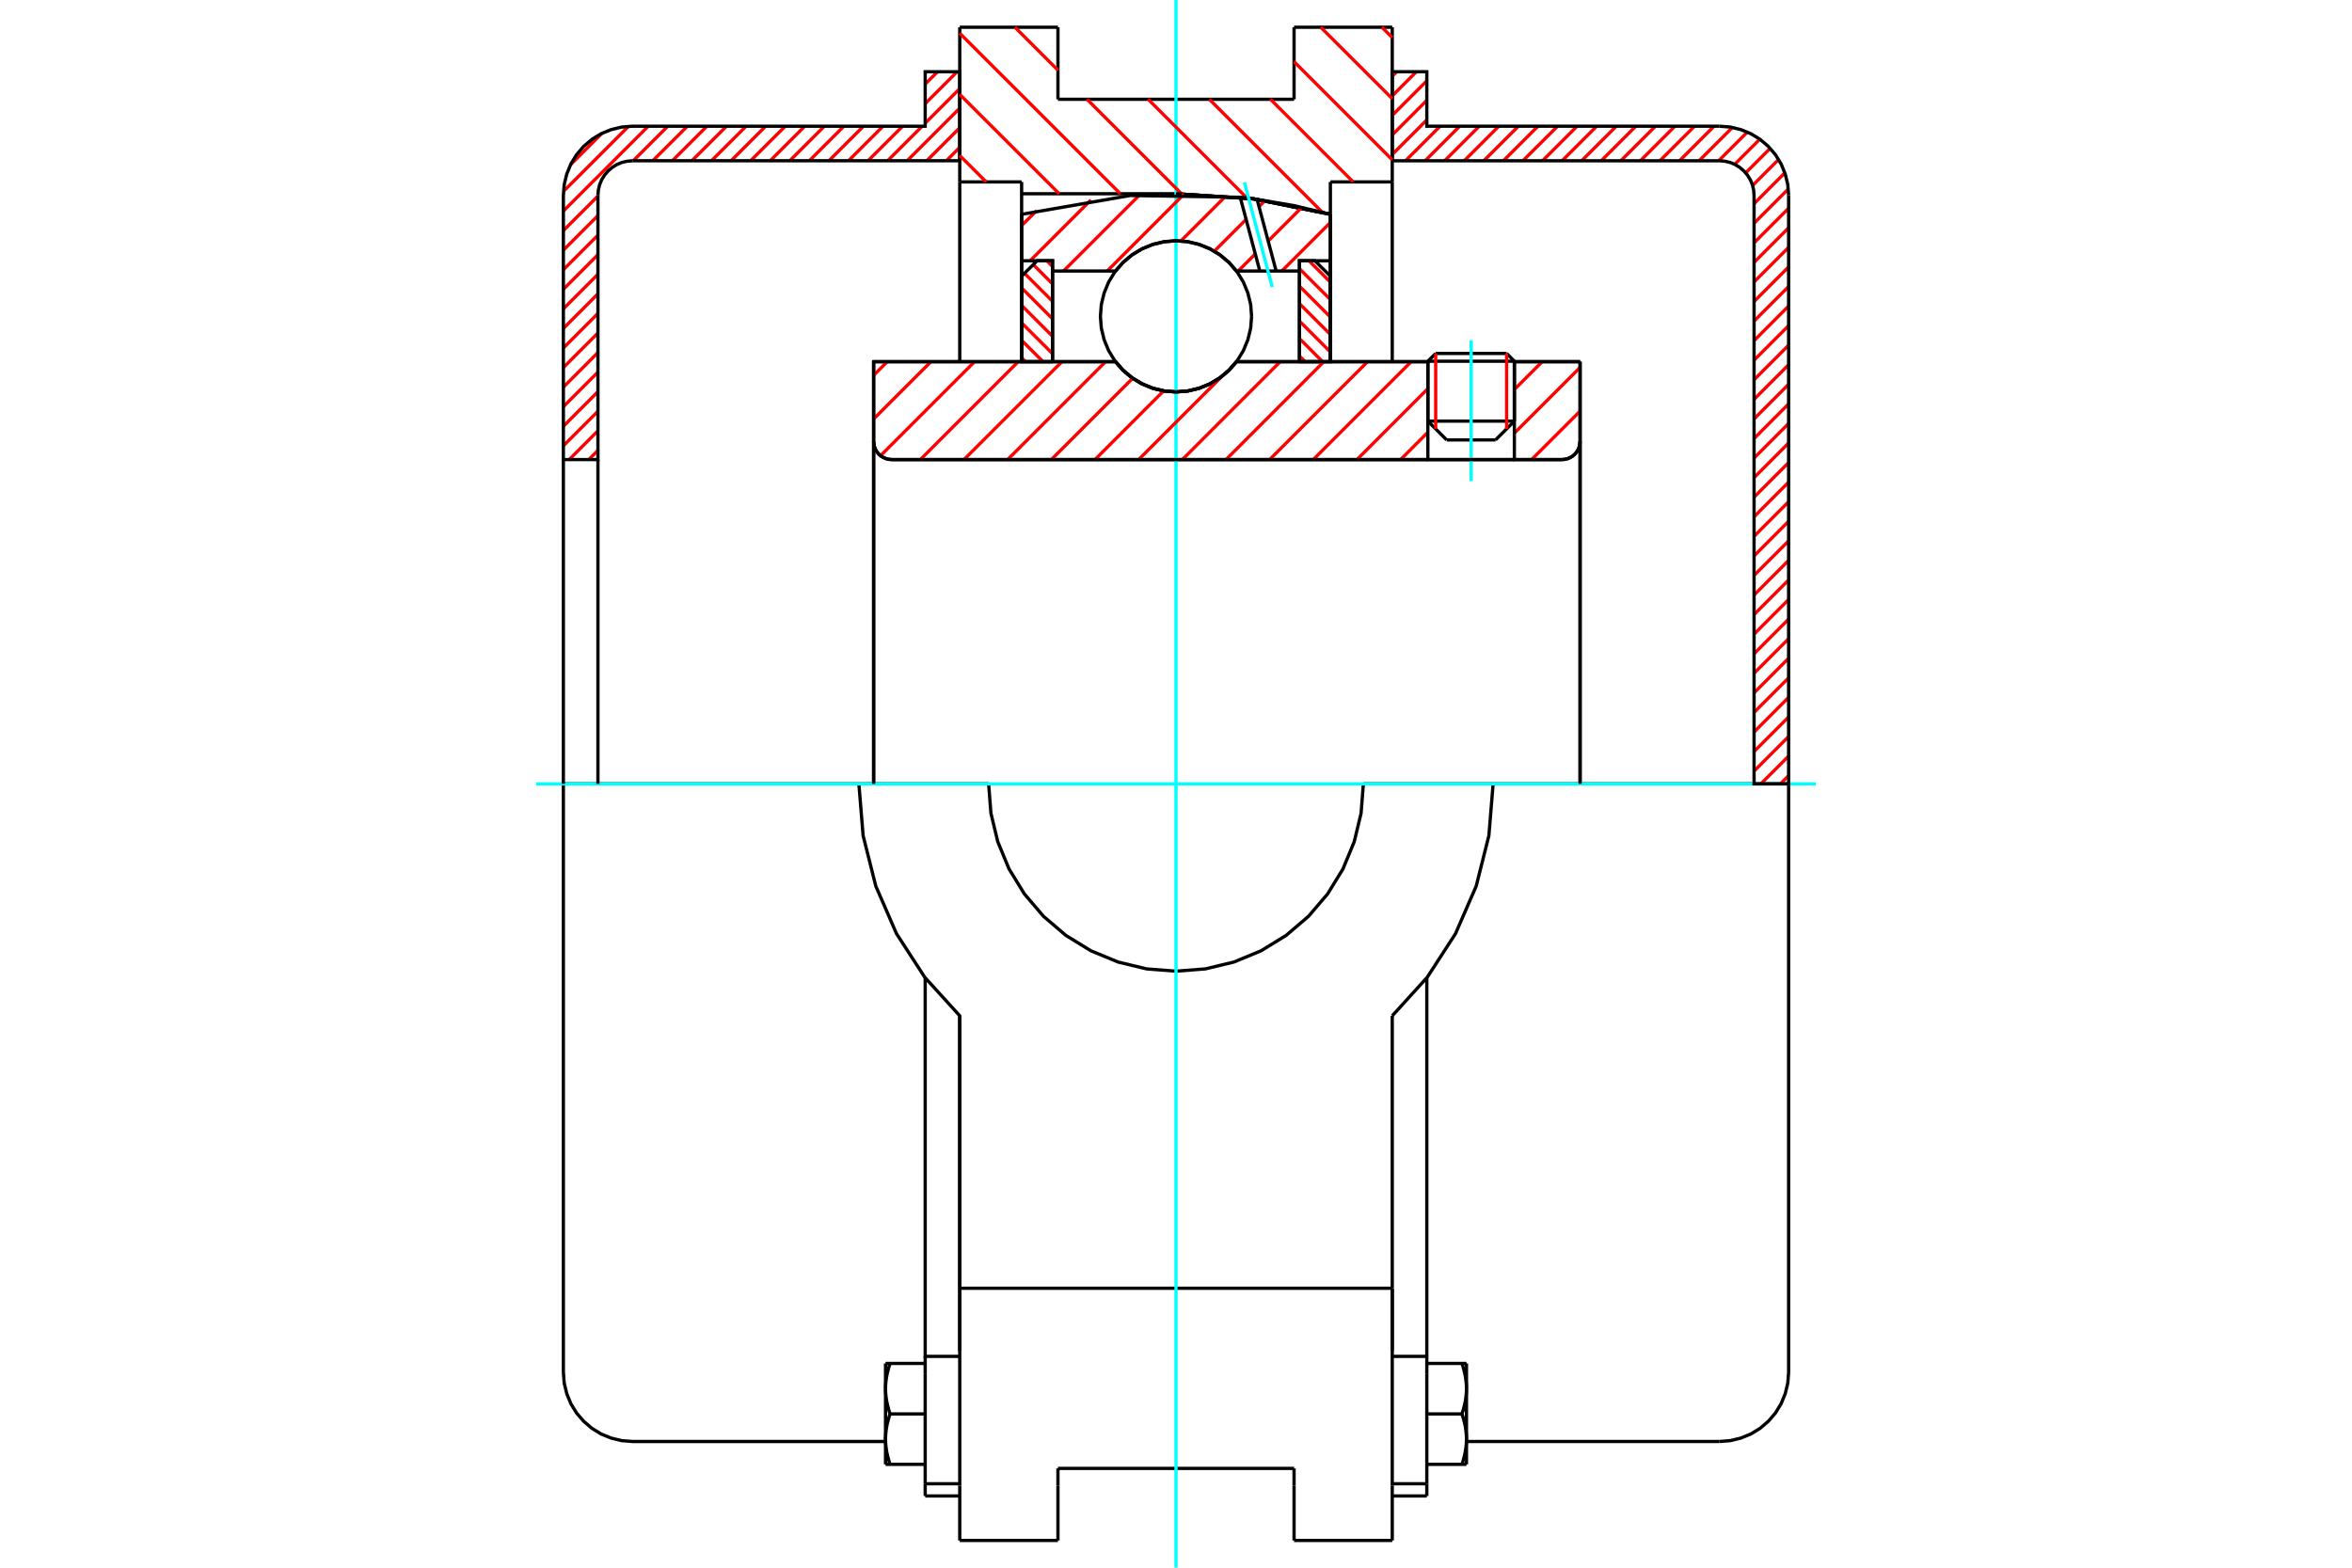 <?xml version="1.0" standalone="no"?>
<!DOCTYPE svg PUBLIC "-//W3C//DTD SVG 1.1//EN"
	"http://www.w3.org/Graphics/SVG/1.1/DTD/svg11.dtd">
<svg xmlns="http://www.w3.org/2000/svg" height="100%" width="100%" viewBox="0 0 36000 24000">
	<rect x="-1800" y="-1200" width="39600" height="26400" style="fill:#FFF"/>
	<g style="fill:none; fill-rule:evenodd" transform="matrix(1 0 0 1 0 0)">
		<g style="fill:none; stroke:#000; stroke-width:50; shape-rendering:geometricPrecision">
			<line x1="23179" y1="5530" x2="21855" y2="5530"/>
			<line x1="21975" y1="5411" x2="23060" y2="5411"/>
			<line x1="21855" y1="6447" x2="23179" y2="6447"/>
			<line x1="22891" y1="6735" x2="22143" y2="6735"/>
			<polyline points="23907,7036 23951,7032 23993,7022 24033,7005 24070,6983 24104,6954 24132,6921 24155,6884 24171,6844 24181,6801 24185,6758"/>
			<line x1="24185" y1="5537" x2="24185" y2="6758"/>
			<line x1="23179" y1="5537" x2="24185" y2="5537"/>
			<line x1="18926" y1="5537" x2="21855" y2="5537"/>
			<polyline points="17074,5537 17192,5671 17329,5786 17483,5878 17648,5945 17822,5986 18000,6000 18178,5986 18352,5945 18517,5878 18671,5786 18808,5671 18926,5537"/>
			<line x1="13372" y1="5537" x2="17074" y2="5537"/>
			<line x1="13372" y1="6758" x2="13372" y2="5537"/>
			<polyline points="13372,6758 13375,6801 13386,6844 13402,6884 13425,6921 13453,6954 13486,6983 13524,7005 13564,7022 13606,7032 13650,7036"/>
			<line x1="23907" y1="7036" x2="13650" y2="7036"/>
			<line x1="24185" y1="6758" x2="24185" y2="12000"/>
			<line x1="13372" y1="6758" x2="13372" y2="12000"/>
			<line x1="21975" y1="5411" x2="21855" y2="5530"/>
			<line x1="23179" y1="5530" x2="23060" y2="5411"/>
			<line x1="22891" y1="6735" x2="23179" y2="6447"/>
			<line x1="21855" y1="6447" x2="22143" y2="6735"/>
			<line x1="21855" y1="5530" x2="21855" y2="6447"/>
			<line x1="23179" y1="6447" x2="23179" y2="5530"/>
			<line x1="21310" y1="417" x2="21310" y2="2785"/>
			<line x1="19807" y1="417" x2="21310" y2="417"/>
			<line x1="19807" y1="1520" x2="19807" y2="417"/>
			<line x1="16193" y1="1520" x2="19807" y2="1520"/>
			<line x1="16193" y1="417" x2="16193" y2="1520"/>
			<line x1="14690" y1="417" x2="16193" y2="417"/>
			<line x1="14690" y1="2785" x2="14690" y2="417"/>
			<line x1="15637" y1="2785" x2="14690" y2="2785"/>
			<line x1="15637" y1="2966" x2="15637" y2="2785"/>
			<line x1="18000" y1="2966" x2="15637" y2="2966"/>
			<polyline points="20363,3281 19192,3045 18000,2966"/>
			<line x1="20363" y1="2785" x2="20363" y2="3281"/>
			<line x1="21310" y1="2785" x2="20363" y2="2785"/>
			<line x1="15132" y1="12000" x2="13146" y2="12000"/>
			<line x1="22854" y1="12000" x2="20868" y2="12000"/>
			<polyline points="21310,15551 21845,14962 22278,14294 22595,13565 22789,12793 22854,12000"/>
			<polyline points="15132,12000 15167,12449 15272,12886 15444,13302 15680,13686 15972,14028 16314,14320 16698,14556 17114,14728 17551,14833 18000,14868 18449,14833 18886,14728 19302,14556 19686,14320 20028,14028 20320,13686 20556,13302 20728,12886 20833,12449 20868,12000"/>
			<polyline points="13146,12000 13211,12793 13405,13565 13722,14294 14155,14962 14690,15551 14690,19722"/>
			<line x1="21310" y1="19722" x2="14690" y2="19722"/>
			<line x1="21310" y1="15551" x2="21310" y2="19722"/>
			<line x1="21310" y1="20688" x2="21310" y2="19722"/>
			<line x1="21310" y1="22745" x2="21310" y2="20688"/>
			<line x1="21310" y1="23583" x2="21310" y2="22745"/>
			<line x1="21310" y1="19732" x2="21310" y2="20688"/>
			<line x1="21310" y1="2785" x2="21310" y2="5532"/>
			<line x1="14690" y1="5533" x2="14690" y2="2785"/>
			<line x1="14690" y1="22745" x2="14690" y2="23583"/>
			<line x1="14690" y1="20688" x2="14690" y2="22745"/>
			<line x1="14690" y1="20688" x2="14690" y2="19722"/>
			<line x1="20363" y1="3281" x2="20363" y2="5537"/>
			<line x1="15637" y1="5537" x2="15637" y2="2966"/>
			<line x1="16193" y1="22480" x2="19807" y2="22480"/>
			<line x1="19807" y1="22745" x2="19807" y2="23583"/>
			<line x1="19807" y1="22480" x2="19807" y2="22745"/>
			<line x1="16193" y1="22745" x2="16193" y2="22480"/>
			<line x1="16193" y1="23583" x2="16193" y2="22745"/>
			<line x1="19807" y1="23583" x2="21310" y2="23583"/>
			<line x1="14690" y1="23583" x2="16193" y2="23583"/>
			<polyline points="20363,3281 19192,3045 18000,2966"/>
			<line x1="14161" y1="22715" x2="14161" y2="22902"/>
			<line x1="14161" y1="21111" x2="14161" y2="22715"/>
			<line x1="14161" y1="21026" x2="14161" y2="21111"/>
			<line x1="14161" y1="20765" x2="14161" y2="21026"/>
			<polyline points="14161,14970 14161,20765 14690,20765"/>
			<polyline points="13554,22032 13554,22042 13554,22053 13555,22063 13555,22074 13556,22085 13556,22095 13557,22106 13558,22116 13559,22127 13560,22137 13561,22148 13562,22159 13564,22169 13565,22180 13567,22191 13568,22201 13570,22212 13572,22223 13574,22234 13576,22245 13579,22256 13581,22267 13583,22278 13586,22289 13589,22300 13592,22312 13595,22323 13598,22335 13601,22346 13604,22358 13608,22370 13611,22382 13615,22393 13619,22406 13623,22418"/>
			<line x1="13554" y1="22418" x2="13554" y2="22032"/>
			<line x1="13623" y1="22418" x2="13554" y2="22418"/>
			<polyline points="13554,21259 13554,21270 13554,21281 13555,21291 13555,21302 13556,21312 13556,21323 13557,21334 13558,21344 13559,21355 13560,21365 13561,21376 13562,21386 13564,21397 13565,21408 13567,21419 13568,21429 13570,21440 13572,21451 13574,21462 13576,21473 13579,21484 13581,21495 13583,21506 13586,21517 13589,21528 13592,21540 13595,21551 13598,21562 13601,21574 13604,21586 13608,21597 13611,21609 13615,21621 13619,21633 13623,21646"/>
			<line x1="13554" y1="22032" x2="13554" y2="21259"/>
			<polyline points="13623,21646 13619,21658 13615,21670 13611,21682 13608,21694 13604,21705 13601,21717 13598,21729 13595,21740 13592,21752 13589,21763 13586,21774 13583,21785 13581,21796 13579,21807 13576,21818 13574,21829 13572,21840 13570,21851 13568,21862 13567,21873 13565,21883 13564,21894 13562,21905 13561,21915 13560,21926 13559,21936 13558,21947 13557,21958 13556,21968 13556,21979 13555,21989 13555,22000 13554,22010 13554,22021 13554,22032"/>
			<line x1="13554" y1="20873" x2="13623" y2="20873"/>
			<line x1="13554" y1="21259" x2="13554" y2="20873"/>
			<polyline points="13623,20873 13619,20886 13615,20898 13611,20910 13608,20921 13604,20933 13601,20945 13598,20957 13595,20968 13592,20979 13589,20991 13586,21002 13583,21013 13581,21024 13579,21035 13576,21046 13574,21057 13572,21068 13570,21079 13568,21090 13567,21100 13565,21111 13564,21122 13562,21132 13561,21143 13560,21154 13559,21164 13558,21175 13557,21185 13556,21196 13556,21207 13555,21217 13555,21228 13554,21238 13554,21249 13554,21259"/>
			<line x1="14161" y1="21646" x2="13623" y2="21646"/>
			<line x1="14161" y1="20873" x2="13623" y2="20873"/>
			<line x1="14161" y1="22418" x2="13623" y2="22418"/>
			<line x1="9682" y1="12000" x2="8623" y2="12000"/>
			<line x1="13146" y1="12000" x2="9682" y2="12000"/>
			<line x1="8623" y1="12000" x2="8623" y2="21009"/>
			<line x1="14690" y1="15559" x2="14690" y2="20688"/>
			<line x1="14161" y1="22902" x2="14690" y2="22902"/>
			<line x1="14161" y1="22715" x2="14690" y2="22715"/>
			<polyline points="8623,21009 8636,21175 8675,21336 8738,21490 8825,21632 8933,21758 9059,21866 9201,21953 9355,22016 9516,22055 9682,22068 13554,22068"/>
			<line x1="21839" y1="22902" x2="21839" y2="22715"/>
			<line x1="21310" y1="20765" x2="21839" y2="20765"/>
			<line x1="21839" y1="21026" x2="21839" y2="20765"/>
			<line x1="21839" y1="21111" x2="21839" y2="21026"/>
			<line x1="21839" y1="22715" x2="21839" y2="21111"/>
			<line x1="21839" y1="20765" x2="21839" y2="14970"/>
			<line x1="22377" y1="20873" x2="22446" y2="20873"/>
			<polyline points="22446,21259 22446,21249 22446,21238 22445,21228 22445,21217 22444,21207 22444,21196 22443,21185 22442,21175 22441,21164 22440,21154 22439,21143 22438,21132 22436,21122 22435,21111 22433,21100 22432,21090 22430,21079 22428,21068 22426,21057 22424,21046 22421,21035 22419,21024 22417,21013 22414,21002 22411,20991 22408,20979 22405,20968 22402,20957 22399,20945 22396,20933 22392,20921 22389,20910 22385,20898 22381,20886 22377,20873"/>
			<line x1="22446" y1="20873" x2="22446" y2="21259"/>
			<polyline points="22446,22032 22446,22021 22446,22010 22445,22000 22445,21989 22444,21979 22444,21968 22443,21958 22442,21947 22441,21936 22440,21926 22439,21915 22438,21905 22436,21894 22435,21883 22433,21873 22432,21862 22430,21851 22428,21840 22426,21829 22424,21818 22421,21807 22419,21796 22417,21785 22414,21774 22411,21763 22408,21752 22405,21740 22402,21729 22399,21717 22396,21705 22392,21694 22389,21682 22385,21670 22381,21658 22377,21646"/>
			<line x1="22446" y1="21259" x2="22446" y2="22032"/>
			<polyline points="22377,21646 22381,21633 22385,21621 22389,21609 22392,21597 22396,21586 22399,21574 22402,21562 22405,21551 22408,21540 22411,21528 22414,21517 22417,21506 22419,21495 22421,21484 22424,21473 22426,21462 22428,21451 22430,21440 22432,21429 22433,21419 22435,21408 22436,21397 22438,21386 22439,21376 22440,21365 22441,21355 22442,21344 22443,21334 22444,21323 22444,21312 22445,21302 22445,21291 22446,21281 22446,21270 22446,21259"/>
			<line x1="22446" y1="22418" x2="22377" y2="22418"/>
			<line x1="22446" y1="22032" x2="22446" y2="22418"/>
			<polyline points="22377,22418 22381,22406 22385,22393 22389,22382 22392,22370 22396,22358 22399,22346 22402,22335 22405,22323 22408,22312 22411,22300 22414,22289 22417,22278 22419,22267 22421,22256 22424,22245 22426,22234 22428,22223 22430,22212 22432,22201 22433,22191 22435,22180 22436,22169 22438,22159 22439,22148 22440,22137 22441,22127 22442,22116 22443,22106 22444,22095 22444,22085 22445,22074 22445,22063 22446,22053 22446,22042 22446,22032"/>
			<line x1="21839" y1="22418" x2="22377" y2="22418"/>
			<line x1="21839" y1="21646" x2="22377" y2="21646"/>
			<line x1="21839" y1="20873" x2="22377" y2="20873"/>
			<line x1="26318" y1="12000" x2="22854" y2="12000"/>
			<line x1="27377" y1="12000" x2="26318" y2="12000"/>
			<line x1="27377" y1="21009" x2="27377" y2="12000"/>
			<line x1="21310" y1="22902" x2="21839" y2="22902"/>
			<line x1="21310" y1="22715" x2="21839" y2="22715"/>
			<polyline points="26318,22068 26484,22055 26645,22016 26799,21953 26941,21866 27067,21758 27175,21632 27262,21490 27325,21336 27364,21175 27377,21009"/>
			<line x1="22446" y1="22068" x2="26318" y2="22068"/>
		</g>
		<g style="fill:none; stroke:#0FF; stroke-width:50; shape-rendering:geometricPrecision">
			<line x1="22517" y1="7365" x2="22517" y2="5208"/>
			<line x1="8206" y1="12000" x2="27794" y2="12000"/>
			<line x1="18000" y1="24000" x2="18000" y2="0"/>
		</g>
		<g style="fill:none; stroke:#F00; stroke-width:50; shape-rendering:geometricPrecision">
			<line x1="27377" y1="11874" x2="27251" y2="12000"/>
			<line x1="27377" y1="11575" x2="26952" y2="12000"/>
			<line x1="27377" y1="11275" x2="26848" y2="11805"/>
			<line x1="27377" y1="10976" x2="26848" y2="11505"/>
			<line x1="27377" y1="10676" x2="26848" y2="11206"/>
			<line x1="27377" y1="10377" x2="26848" y2="10906"/>
			<line x1="27377" y1="10077" x2="26848" y2="10607"/>
			<line x1="27377" y1="9778" x2="26848" y2="10307"/>
			<line x1="27377" y1="9478" x2="26848" y2="10008"/>
			<line x1="27377" y1="9178" x2="26848" y2="9708"/>
			<line x1="27377" y1="8879" x2="26848" y2="9408"/>
			<line x1="27377" y1="8579" x2="26848" y2="9109"/>
			<line x1="27377" y1="8280" x2="26848" y2="8809"/>
			<line x1="27377" y1="7980" x2="26848" y2="8510"/>
			<line x1="27377" y1="7681" x2="26848" y2="8210"/>
			<line x1="27377" y1="7381" x2="26848" y2="7911"/>
			<line x1="27377" y1="7082" x2="26848" y2="7611"/>
			<line x1="27377" y1="6782" x2="26848" y2="7312"/>
			<line x1="27377" y1="6483" x2="26848" y2="7012"/>
			<line x1="27377" y1="6183" x2="26848" y2="6713"/>
			<line x1="27377" y1="5883" x2="26848" y2="6413"/>
			<line x1="27377" y1="5584" x2="26848" y2="6113"/>
			<line x1="27377" y1="5284" x2="26848" y2="5814"/>
			<line x1="27377" y1="4985" x2="26848" y2="5514"/>
			<line x1="27377" y1="4685" x2="26848" y2="5215"/>
			<line x1="27377" y1="4386" x2="26848" y2="4915"/>
			<line x1="27377" y1="4086" x2="26848" y2="4616"/>
			<line x1="27377" y1="3787" x2="26848" y2="4316"/>
			<line x1="27377" y1="3487" x2="26848" y2="4017"/>
			<line x1="27377" y1="3188" x2="26848" y2="3717"/>
			<line x1="27372" y1="2893" x2="26848" y2="3417"/>
			<line x1="27319" y1="2646" x2="26848" y2="3118"/>
			<line x1="27223" y1="2442" x2="26825" y2="2840"/>
			<line x1="27095" y1="2271" x2="26720" y2="2646"/>
			<line x1="26936" y1="2131" x2="26551" y2="2516"/>
			<line x1="26745" y1="2022" x2="26306" y2="2461"/>
			<line x1="26517" y1="1951" x2="26006" y2="2461"/>
			<line x1="26236" y1="1932" x2="25707" y2="2461"/>
			<line x1="25937" y1="1932" x2="25407" y2="2461"/>
			<line x1="25637" y1="1932" x2="25108" y2="2461"/>
			<line x1="25338" y1="1932" x2="24808" y2="2461"/>
			<line x1="25038" y1="1932" x2="24509" y2="2461"/>
			<line x1="24739" y1="1932" x2="24209" y2="2461"/>
			<line x1="24439" y1="1932" x2="23910" y2="2461"/>
			<line x1="24139" y1="1932" x2="23610" y2="2461"/>
			<line x1="23840" y1="1932" x2="23310" y2="2461"/>
			<line x1="23540" y1="1932" x2="23011" y2="2461"/>
			<line x1="23241" y1="1932" x2="22711" y2="2461"/>
			<line x1="22941" y1="1932" x2="22412" y2="2461"/>
			<line x1="22642" y1="1932" x2="22112" y2="2461"/>
			<line x1="22342" y1="1932" x2="21813" y2="2461"/>
			<line x1="22043" y1="1932" x2="21513" y2="2461"/>
			<line x1="21839" y1="1836" x2="21310" y2="2365"/>
			<line x1="21839" y1="1536" x2="21310" y2="2066"/>
			<line x1="21839" y1="1237" x2="21310" y2="1766"/>
			<line x1="21679" y1="1098" x2="21310" y2="1467"/>
			<line x1="21379" y1="1098" x2="21310" y2="1167"/>
		</g>
		<g style="fill:none; stroke:#000; stroke-width:50; shape-rendering:geometricPrecision">
			<polyline points="21310,2461 21310,1098 21839,1098 21839,1932 26318,1932"/>
			<polyline points="27377,2991 27364,2825 27325,2664 27262,2510 27175,2368 27067,2242 26941,2134 26799,2047 26645,1984 26484,1945 26318,1932"/>
			<polyline points="27377,2991 27377,12000 26848,12000 26848,2991 26841,2908 26822,2827 26790,2751 26746,2680 26692,2617 26629,2563 26558,2519 26482,2487 26401,2468 26318,2461 21310,2461"/>
		</g>
		<g style="fill:none; stroke:#F00; stroke-width:50; shape-rendering:geometricPrecision">
			<line x1="14690" y1="2256" x2="14485" y2="2461"/>
			<line x1="14690" y1="1956" x2="14185" y2="2461"/>
			<line x1="14690" y1="1656" x2="13885" y2="2461"/>
			<line x1="14690" y1="1357" x2="14161" y2="1886"/>
			<line x1="14115" y1="1932" x2="13586" y2="2461"/>
			<line x1="9152" y1="6895" x2="9012" y2="7036"/>
			<line x1="14650" y1="1098" x2="14161" y2="1587"/>
			<line x1="13816" y1="1932" x2="13286" y2="2461"/>
			<line x1="9152" y1="6595" x2="8712" y2="7036"/>
			<line x1="14351" y1="1098" x2="14161" y2="1287"/>
			<line x1="13516" y1="1932" x2="12987" y2="2461"/>
			<line x1="9152" y1="6296" x2="8623" y2="6825"/>
			<line x1="13217" y1="1932" x2="12687" y2="2461"/>
			<line x1="9152" y1="5996" x2="8623" y2="6526"/>
			<line x1="12917" y1="1932" x2="12388" y2="2461"/>
			<line x1="9152" y1="5697" x2="8623" y2="6226"/>
			<line x1="12618" y1="1932" x2="12088" y2="2461"/>
			<line x1="9152" y1="5397" x2="8623" y2="5927"/>
			<line x1="12318" y1="1932" x2="11789" y2="2461"/>
			<line x1="9152" y1="5098" x2="8623" y2="5627"/>
			<line x1="12019" y1="1932" x2="11489" y2="2461"/>
			<line x1="9152" y1="4798" x2="8623" y2="5328"/>
			<line x1="11719" y1="1932" x2="11190" y2="2461"/>
			<line x1="9152" y1="4498" x2="8623" y2="5028"/>
			<line x1="11420" y1="1932" x2="10890" y2="2461"/>
			<line x1="9152" y1="4199" x2="8623" y2="4728"/>
			<line x1="11120" y1="1932" x2="10590" y2="2461"/>
			<line x1="9152" y1="3899" x2="8623" y2="4429"/>
			<line x1="10820" y1="1932" x2="10291" y2="2461"/>
			<line x1="9152" y1="3600" x2="8623" y2="4129"/>
			<line x1="10521" y1="1932" x2="9991" y2="2461"/>
			<line x1="9152" y1="3300" x2="8623" y2="3830"/>
			<line x1="10221" y1="1932" x2="9692" y2="2461"/>
			<line x1="9152" y1="3001" x2="8623" y2="3530"/>
			<line x1="9922" y1="1932" x2="8623" y2="3231"/>
			<line x1="9620" y1="1934" x2="8625" y2="2929"/>
			<line x1="9212" y1="2042" x2="8733" y2="2521"/>
		</g>
		<g style="fill:none; stroke:#000; stroke-width:50; shape-rendering:geometricPrecision">
			<polyline points="14690,2461 14690,1098 14161,1098 14161,1932 9682,1932 9516,1945 9355,1984 9201,2047 9059,2134 8933,2242 8825,2368 8738,2510 8675,2664 8636,2825 8623,2991 8623,7036 9152,7036 9152,2991"/>
			<polyline points="9682,2461 9599,2468 9518,2487 9442,2519 9371,2563 9308,2617 9254,2680 9210,2751 9178,2827 9159,2908 9152,2991"/>
			<line x1="9682" y1="2461" x2="14690" y2="2461"/>
			<line x1="8623" y1="12000" x2="8623" y2="7036"/>
			<line x1="9152" y1="7036" x2="9152" y2="12000"/>
		</g>
		<g style="fill:none; stroke:#F00; stroke-width:50; shape-rendering:geometricPrecision">
			<line x1="21151" y1="417" x2="21310" y2="575"/>
			<line x1="20215" y1="417" x2="21310" y2="1511"/>
			<line x1="19807" y1="944" x2="21310" y2="2447"/>
			<line x1="19446" y1="1520" x2="20712" y2="2785"/>
			<line x1="18510" y1="1520" x2="20242" y2="3252"/>
			<line x1="17574" y1="1520" x2="19090" y2="3036"/>
			<line x1="15535" y1="417" x2="16193" y2="1075"/>
			<line x1="16638" y1="1520" x2="18085" y2="2967"/>
			<line x1="14690" y1="509" x2="17148" y2="2966"/>
			<line x1="14690" y1="1445" x2="16212" y2="2966"/>
			<line x1="14690" y1="2381" x2="15095" y2="2785"/>
		</g>
		<g style="fill:none; stroke:#000; stroke-width:50; shape-rendering:geometricPrecision">
			<polyline points="20363,3281 19192,3045 18000,2966"/>
		</g>
		<g style="fill:none; stroke:#F00; stroke-width:50; shape-rendering:geometricPrecision">
			<line x1="23060" y1="5411" x2="23060" y2="6566"/>
			<line x1="21975" y1="6566" x2="21975" y2="5411"/>
			<line x1="15637" y1="5477" x2="15697" y2="5537"/>
			<line x1="15637" y1="5210" x2="15965" y2="5537"/>
			<line x1="15637" y1="4943" x2="16110" y2="5415"/>
			<line x1="15637" y1="4675" x2="16110" y2="5148"/>
			<line x1="15637" y1="4408" x2="16110" y2="4881"/>
			<line x1="15681" y1="4184" x2="16110" y2="4613"/>
			<line x1="15815" y1="4051" x2="16110" y2="4346"/>
			<line x1="16023" y1="3992" x2="16110" y2="4079"/>
		</g>
		<g style="fill:none; stroke:#000; stroke-width:50; shape-rendering:geometricPrecision">
			<polyline points="16110,5537 16110,3992 15874,3992 15637,4228 15637,5537 16110,5537"/>
		</g>
		<g style="fill:none; stroke:#F00; stroke-width:50; shape-rendering:geometricPrecision">
			<line x1="20035" y1="3992" x2="20363" y2="4319"/>
			<line x1="19890" y1="4114" x2="20363" y2="4586"/>
			<line x1="19890" y1="4381" x2="20363" y2="4854"/>
			<line x1="19890" y1="4649" x2="20363" y2="5121"/>
			<line x1="19890" y1="4916" x2="20363" y2="5388"/>
			<line x1="19890" y1="5183" x2="20244" y2="5537"/>
			<line x1="19890" y1="5451" x2="19977" y2="5537"/>
		</g>
		<g style="fill:none; stroke:#000; stroke-width:50; shape-rendering:geometricPrecision">
			<polyline points="19890,5537 19890,3992 20126,3992 20363,4228 20363,5537 19890,5537"/>
			<polyline points="19157,4843 19143,4662 19100,4486 19031,4318 18936,4163 18818,4025 18680,3907 18525,3812 18358,3743 18181,3700 18000,3686 17819,3700 17642,3743 17475,3812 17320,3907 17182,4025 17064,4163 16969,4318 16900,4486 16857,4662 16843,4843 16857,5024 16900,5201 16969,5368 17064,5523 17182,5661 17320,5779 17475,5874 17642,5943 17819,5986 18000,6000 18181,5986 18358,5943 18525,5874 18680,5779 18818,5661 18936,5523 19031,5368 19100,5201 19143,5024 19157,4843"/>
		</g>
		<g style="fill:none; stroke:#F00; stroke-width:50; shape-rendering:geometricPrecision">
			<line x1="20363" y1="3406" x2="19620" y2="4149"/>
			<line x1="19924" y1="3176" x2="19411" y2="3690"/>
			<line x1="19214" y1="3887" x2="18952" y2="4149"/>
			<line x1="19360" y1="3072" x2="19270" y2="3162"/>
			<line x1="19073" y1="3359" x2="18586" y2="3846"/>
			<line x1="18761" y1="3002" x2="18075" y2="3689"/>
			<line x1="18124" y1="2971" x2="16947" y2="4149"/>
			<line x1="17440" y1="2987" x2="16278" y2="4149"/>
			<line x1="16698" y1="3061" x2="15767" y2="3992"/>
			<line x1="15865" y1="3226" x2="15637" y2="3453"/>
		</g>
		<g style="fill:none; stroke:#000; stroke-width:50; shape-rendering:geometricPrecision">
			<polyline points="15637,5537 15637,3992 15637,3281"/>
			<polyline points="18983,3020 17298,2993 15637,3281"/>
			<polyline points="19241,3052 19112,3035 18983,3020"/>
			<polyline points="20363,3281 19806,3148 19241,3052"/>
			<polyline points="20363,3281 20363,3992 19890,3992 19890,4149 19890,5537"/>
			<polyline points="19890,4149 19533,4149 19283,4149 18926,4149 18808,4015 18671,3900 18517,3808 18352,3741 18178,3700 18000,3686 17822,3700 17648,3741 17483,3808 17329,3900 17192,4015 17074,4149 16110,4149 16110,5537"/>
			<polyline points="16110,4149 16110,3992 15637,3992"/>
			<line x1="20363" y1="3992" x2="20363" y2="5537"/>
		</g>
		<g style="fill:none; stroke:#0FF; stroke-width:50; shape-rendering:geometricPrecision">
			<line x1="19473" y1="4394" x2="19047" y2="2790"/>
		</g>
		<g style="fill:none; stroke:#000; stroke-width:50; shape-rendering:geometricPrecision">
			<line x1="19283" y1="4149" x2="18983" y2="3020"/>
			<line x1="19533" y1="4149" x2="19241" y2="3052"/>
		</g>
		<g style="fill:none; stroke:#F00; stroke-width:50; shape-rendering:geometricPrecision">
			<line x1="24185" y1="6294" x2="23443" y2="7036"/>
			<line x1="24185" y1="5625" x2="23179" y2="6631"/>
			<line x1="23605" y1="5537" x2="23179" y2="5963"/>
			<line x1="21855" y1="6618" x2="21438" y2="7036"/>
			<line x1="21855" y1="5950" x2="20770" y2="7036"/>
			<line x1="21600" y1="5537" x2="20101" y2="7036"/>
			<line x1="20932" y1="5537" x2="19433" y2="7036"/>
			<line x1="20263" y1="5537" x2="18765" y2="7036"/>
			<line x1="19595" y1="5537" x2="18097" y2="7036"/>
			<line x1="18927" y1="5537" x2="18922" y2="5542"/>
			<line x1="18699" y1="5765" x2="17428" y2="7036"/>
			<line x1="17811" y1="5984" x2="16760" y2="7036"/>
			<line x1="17337" y1="5791" x2="16092" y2="7036"/>
			<line x1="16922" y1="5537" x2="15423" y2="7036"/>
			<line x1="16254" y1="5537" x2="14755" y2="7036"/>
			<line x1="15585" y1="5537" x2="14087" y2="7036"/>
			<line x1="14917" y1="5537" x2="13478" y2="6976"/>
			<line x1="14249" y1="5537" x2="13372" y2="6414"/>
			<line x1="13580" y1="5537" x2="13372" y2="5746"/>
		</g>
		<g style="fill:none; stroke:#000; stroke-width:50; shape-rendering:geometricPrecision">
			<line x1="24185" y1="12000" x2="24185" y2="5537"/>
			<polyline points="23907,7036 23951,7032 23993,7022 24033,7005 24070,6983 24104,6954 24132,6921 24155,6884 24171,6844 24181,6801 24185,6758"/>
			<polyline points="23907,7036 23179,7036 23179,5537"/>
			<polyline points="23179,7036 21855,7036 21855,5537"/>
			<line x1="21855" y1="7036" x2="13650" y2="7036"/>
			<polyline points="13372,6758 13375,6801 13386,6844 13402,6884 13425,6921 13453,6954 13486,6983 13524,7005 13564,7022 13606,7032 13650,7036"/>
			<polyline points="13372,6758 13372,5537 13844,5537 17074,5537 17192,5671 17329,5786 17483,5878 17648,5945 17822,5986 18000,6000 18178,5986 18352,5945 18517,5878 18671,5786 18808,5671 18926,5537 21855,5537"/>
			<line x1="23179" y1="5537" x2="24185" y2="5537"/>
			<line x1="13372" y1="12000" x2="13372" y2="6758"/>
		</g>
	</g>
</svg>
